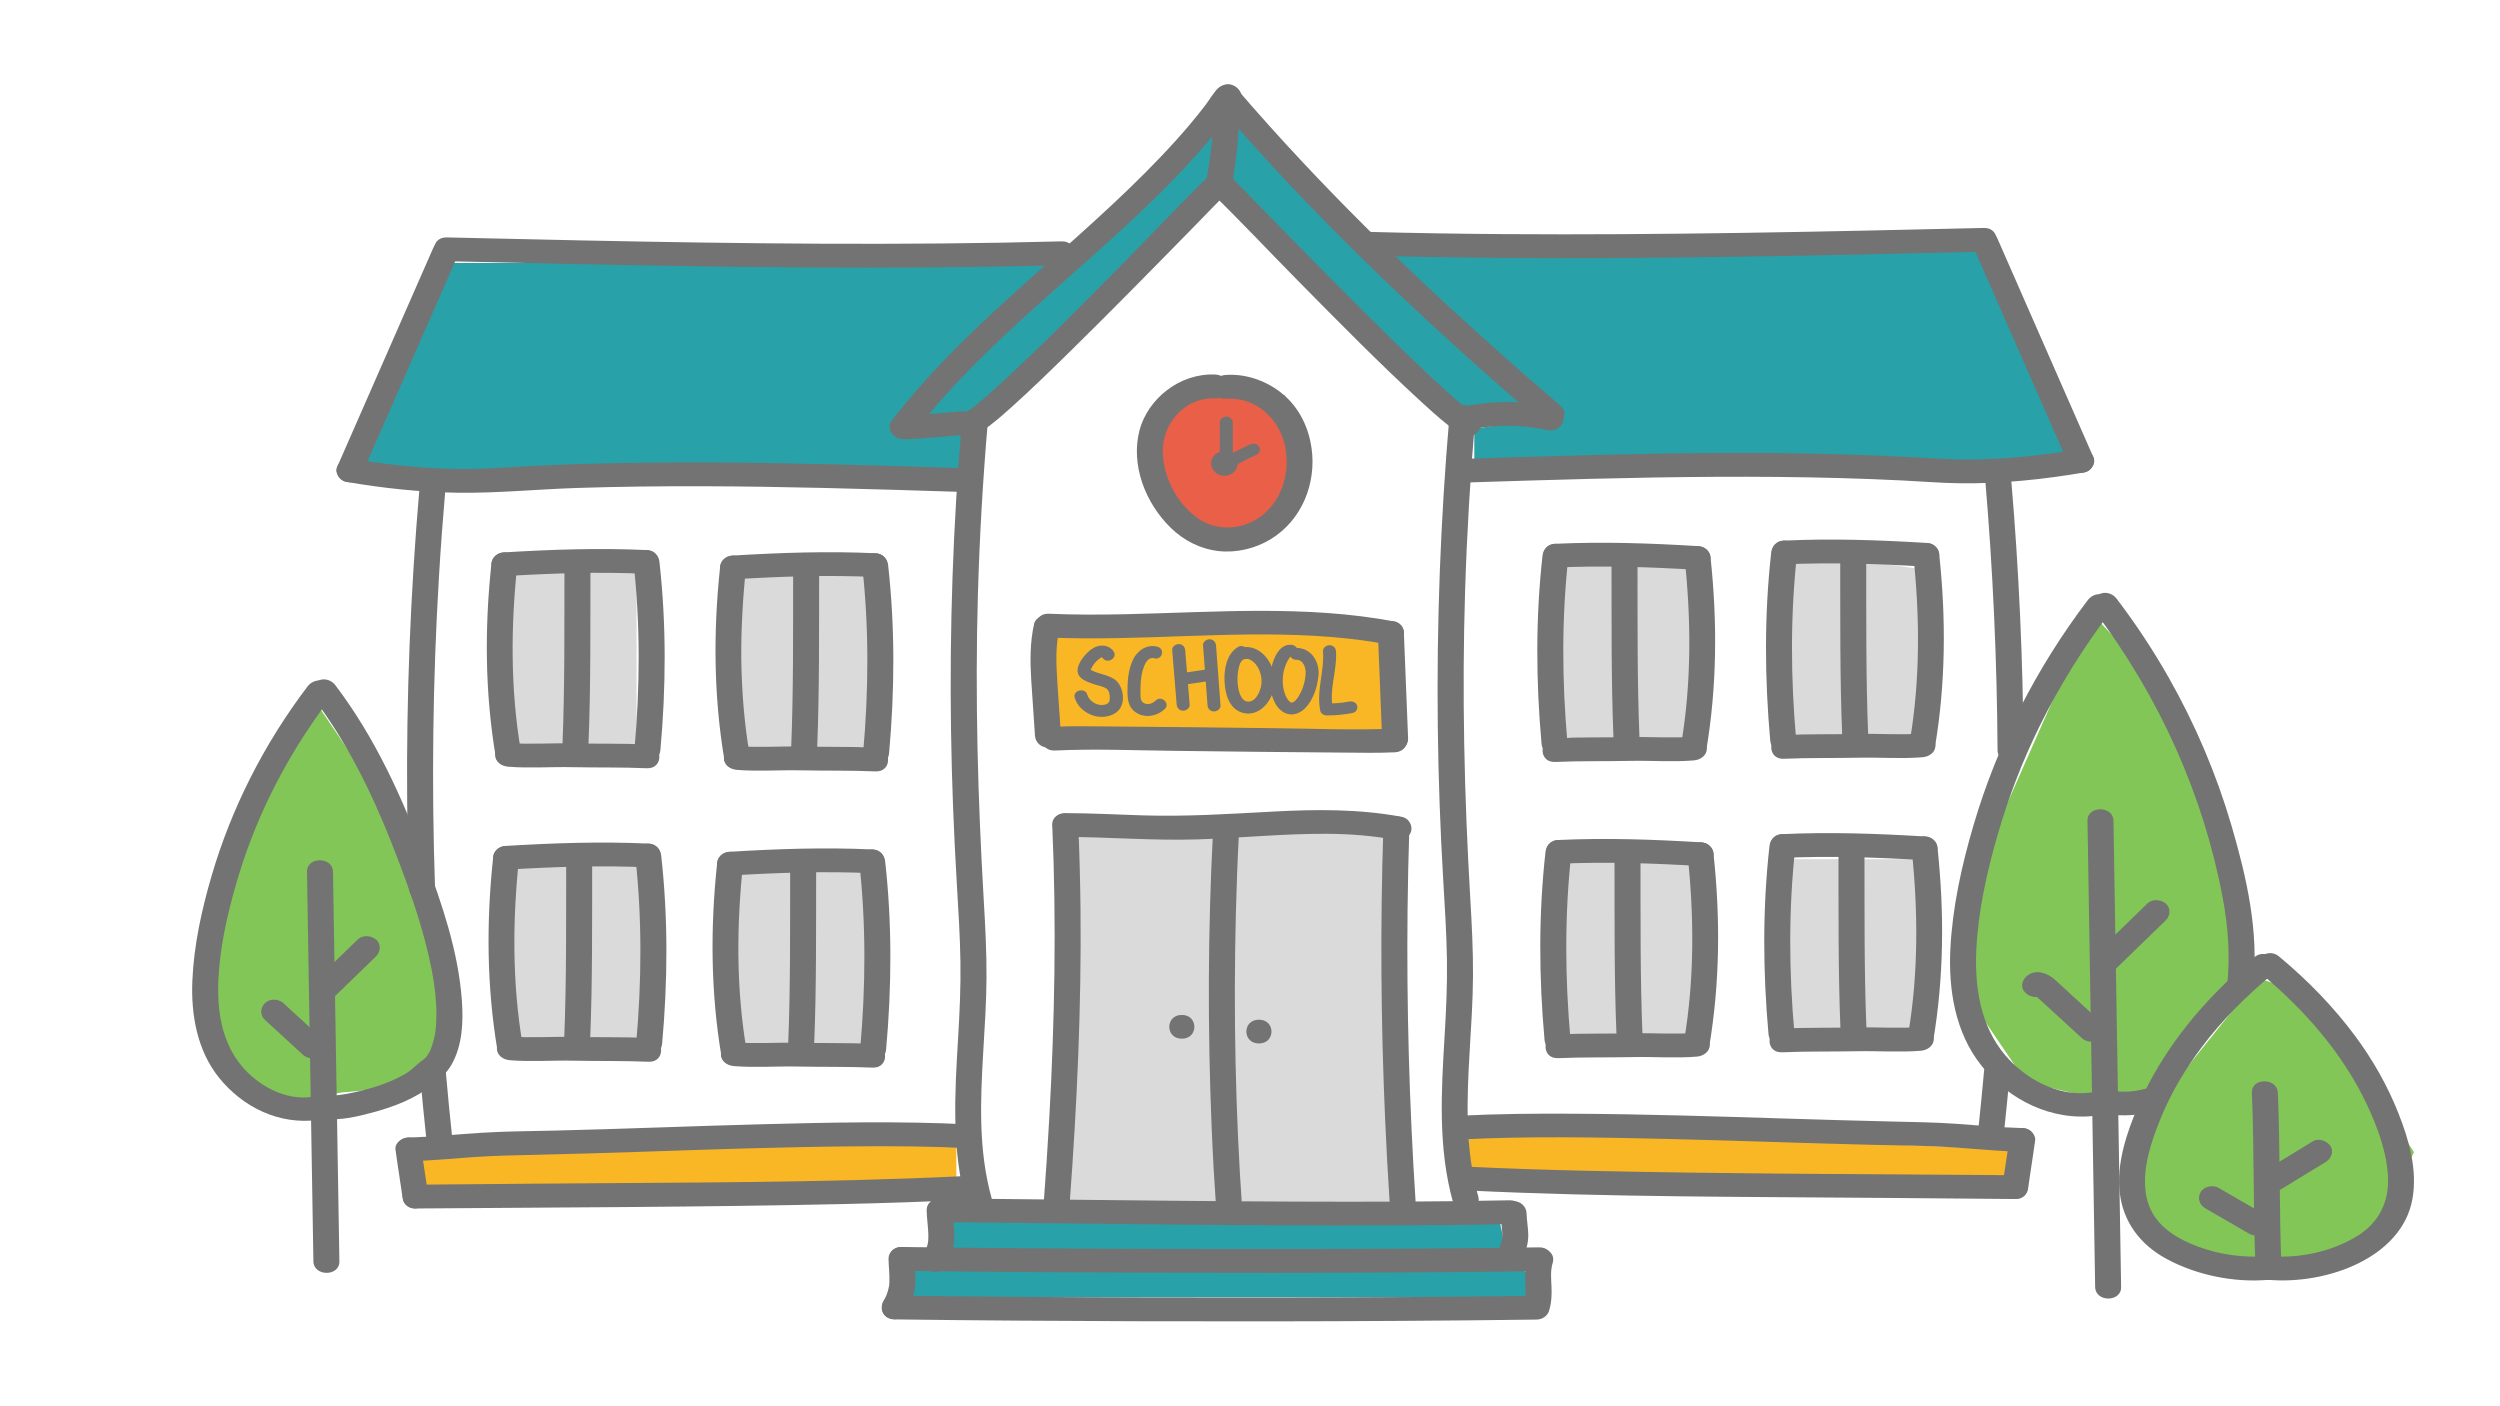 <?xml version="1.0" encoding="utf-8"?>
<!-- Generator: Adobe Illustrator 24.1.3, SVG Export Plug-In . SVG Version: 6.00 Build 0)  -->
<svg version="1.1" id="Laag_1" xmlns="http://www.w3.org/2000/svg" xmlns:xlink="http://www.w3.org/1999/xlink" x="0px" y="0px"
	 viewBox="0 0 1366 768" style="enable-background:new 0 0 1366 768;" xml:space="preserve">
<style type="text/css">
	.st0{fill:#DADADA;}
	.st1{fill:#E95F47;}
	.st2{fill:#FAB725;}
	.st3{fill:#28A1A8;}
	.st4{fill:#82C657;}
	.st5{clip-path:url(#SVGID_2_);}
	.st6{clip-path:url(#SVGID_4_);fill:#737373;}
</style>
<g>
	<polygon class="st0" points="581.32,451.06 581.32,604.02 572.04,662.09 768.46,664.82 762.26,451.06 	"/>
	<polygon class="st1" points="649.37,215.96 630.81,227.29 630.81,257.03 649.37,283.94 666.38,293.85 697.31,281.1 712.77,248.53 
		701.95,215.96 666.38,208.87 	"/>
	<path class="st2" d="M225.63,628.1"/>
	<polygon class="st0" points="405.02,310.85 405.02,408.57 480.8,408.57 480.8,310.85 414.3,310.85 	"/>
	<polygon class="st0" points="273.57,469.47 273.57,568.61 347.8,575.69 360.17,534.62 360.17,469.47 	"/>
	<polygon class="st0" points="405.02,469.47 395.74,534.62 400.38,575.69 469.97,575.69 480.8,534.62 480.8,469.47 	"/>
	<polygon class="st0" points="847.32,302.35 847.32,401.49 893.71,408.57 929.28,401.49 929.28,310.85 	"/>
	<polygon class="st0" points="980.32,302.35 971.04,368.92 975.68,401.49 1048.36,401.49 1048.36,310.85 991.14,302.35 	"/>
	<polygon class="st0" points="847.32,469.47 847.32,568.61 929.28,568.61 929.28,493.55 929.28,469.47 	"/>
	<polygon class="st0" points="971.04,469.47 978.77,568.61 1048.36,568.61 1057.64,493.55 1048.36,469.47 	"/>
	<polygon class="st0" points="273.57,310.85 281.3,408.57 347.8,408.57 347.8,310.85 	"/>
	<path class="st3" d="M514.82,662.89v23.56h-18.56v22.38h340.23v-10.6l-12.37-12.96l-3.09-9.42c0,0-1.55-17.67-9.28-12.96
		S514.82,662.89,514.82,662.89z"/>
	<polygon class="st2" points="225.63,653.59 522.55,645.09 522.55,615.35 225.63,628.1 225.63,640.84 	"/>
	<polygon class="st2" points="802.47,615.35 802.47,633.76 802.47,646.51 1097.85,653.59 1097.85,628.1 	"/>
	<polygon class="st3" points="666.38,57.33 666.38,105.48 788.55,227.29 847.32,227.29 	"/>
	<polygon class="st3" points="666.38,70.08 496.26,224.45 508.12,227.29 531.83,227.29 666.38,105.48 	"/>
	<polygon class="st3" points="762.26,135.23 1082.39,135.23 1133.42,238.62 1133.42,247.11 1110.22,257.03 816.39,257.03 
		805.56,257.03 805.56,234.37 847.32,227.29 788.55,164.97 748.34,135.23 	"/>
	<polygon class="st3" points="496.26,224.45 581.32,143.72 524.1,143.72 244.18,143.72 214.8,203.21 194.7,242.86 194.7,257.03 
		341.61,257.03 525.65,257.03 531.83,232.95 	"/>
	<polygon class="st2" points="572.04,342.01 572.04,401.49 633.9,408.57 743.7,408.57 762.26,401.49 762.26,342.01 	"/>
	<polygon class="st4" points="173.05,384.49 134.38,448.23 114.28,500.63 114.28,561.53 134.38,587.02 143.66,604.02 186.96,596.94 
		216.35,594.11 244.18,571.45 244.18,534.62 220.99,455.31 	"/>
	<polygon class="st4" points="1233.94,534.62 1178.27,604.02 1165.9,652.17 1192.19,687.58 1261.78,696.08 1297.35,674.83 
		1319,629.51 1261.78,543.12 	"/>
	<polygon class="st4" points="1142.7,334.92 1087.03,460.97 1071.56,538.87 1107.13,591.27 1161.26,604.02 1184.45,585.61 
		1226.21,526.12 1189.09,384.49 	"/>
	<g id="Education_1_">
		<g>
			<defs>
				<rect id="SVGID_1_" x="105" y="46" width="1214" height="676"/>
			</defs>
			<clipPath id="SVGID_2_">
				<use xlink:href="#SVGID_1_"  style="overflow:visible;"/>
			</clipPath>
			<g class="st5">
				<defs>
					<rect id="SVGID_3_" x="105" y="46" width="1214" height="676"/>
				</defs>
				<clipPath id="SVGID_4_">
					<use xlink:href="#SVGID_3_"  style="overflow:visible;"/>
				</clipPath>
				<path class="st6" d="M499.33,236.59c39.97-51.87,95.77-90.99,141.54-138.19c6.41-6.61,12.62-13.38,18.56-20.34
					c2.97-3.49,5.9-7.02,8.75-10.6c1.35-1.71,2.69-3.43,4.01-5.17c1.16-1.53,2.64-4.15,3.82-5.14c-2.3,0.56-4.61,1.12-6.91,1.67
					c0.09,0.03,0.17,0.05,0.26,0.08l-4.96-4.54c0.02,0.08,0.04,0.17,0.06,0.25c0.61-2.11,1.22-4.22,1.83-6.33
					c-0.07,0.06-0.14,0.11-0.2,0.17c2.3-0.56,4.6-1.12,6.91-1.67c-0.18-0.05-0.35-0.11-0.52-0.16c-3.63-1.14-7.76,1.31-8.73,4.54
					c-1.07,3.57,1.32,6.85,4.96,8c0.17,0.05,0.35,0.11,0.52,0.16c2.43,0.76,5.11-0.16,6.91-1.67c4.46-3.76,1.88-9.76-3.25-11.37
					c-2.43-0.76-5.11,0.16-6.91,1.67c-2.97,2.51-5.02,6.47-7.36,9.51c-2.66,3.45-5.4,6.86-8.2,10.21
					c-5.04,6-10.32,11.83-15.74,17.54c-11.48,12.1-23.63,23.65-36.02,34.97c-24.62,22.5-50.24,44.1-73.83,67.53
					c-13.49,13.4-26.26,27.42-37.74,42.32c-2.21,2.87-0.57,7.23,2.54,8.89C493.17,240.82,497.12,239.47,499.33,236.59"/>
				<path class="st6" d="M665.55,57.48c41.67,48.53,87.55,93.89,135.64,137.13c13.64,12.26,27.46,24.36,41.41,36.33
					c6.67,5.72,16.73-3.46,10.04-9.2c-49.19-42.19-96.74-86.06-140.66-132.91c-12.44-13.27-24.59-26.79-36.39-40.54
					c-2.37-2.76-7.56-2.27-10.04,0C662.58,51.01,663.18,54.71,665.55,57.48"/>
				<path class="st6" d="M494.23,239.98c12.85-0.18,25.56-2.29,38.42-2.47c3.71-0.05,7.27-2.95,7.1-6.5
					c-0.17-3.48-3.12-6.56-7.1-6.5c-12.85,0.19-25.56,2.29-38.42,2.47c-3.71,0.05-7.27,2.95-7.1,6.5
					C487.3,236.96,490.25,240.04,494.23,239.98"/>
				<path class="st6" d="M800.48,235.37c14.61-3.5,30.21-3.63,44.86-0.38c3.72,0.83,7.7-1.08,8.73-4.54c0.99-3.31-1.22-7.17-4.96-8
					c-17.15-3.81-35.32-3.71-52.41,0.38c-3.71,0.89-5.97,4.64-4.96,8C792.78,234.26,796.76,236.26,800.48,235.37"/>
				<path class="st6" d="M664.09,204.65c-19.75-0.91-37.13,13.58-41.51,30.67c-4.78,18.65,3.11,39.5,17.27,53.22
					c6.94,6.72,15.91,11.43,26,12.56c9.76,1.09,20.06-1.4,28.24-6.35c17.68-10.68,25.2-31.16,22.55-49.88
					c-1.53-10.83-6.36-21.49-15.16-29.07c-8.5-7.33-20.12-11.77-31.89-10.92c-3.82,0.27-7.1,2.79-7.1,6.5c0,3.31,3.26,6.78,7.1,6.5
					c16.02-1.15,28.2,9.99,31.98,23.53c3.73,13.35,0.47,29.3-10.59,39.09c-10.25,9.07-25.99,10.58-37.22,2.2
					c-11.86-8.86-19.08-24.28-18.36-38.2c0.71-13.94,12.49-27.59,28.68-26.85C673.22,218.07,673.2,205.06,664.09,204.65"/>
				<path class="st6" d="M670.97,246.68c-0.64-0.1-1.28-0.25-1.93-0.23h-0.01h0c-0.32,0.03-0.63,0.07-0.95,0.12
					c-0.31,0.04-0.63,0.08-0.94,0.12c0,0-0.01,0-0.01,0c0,0-0.01,0-0.01,0c-0.01,0-0.01,0-0.02,0.01c-0.02,0.01-1.69,0.65-1.7,0.66
					l-0.01,0c-0.55,0.26-1,0.67-1.47,1.04c-0.01,0.01-0.02,0.02-0.03,0.03c-0.37,0.44-0.74,0.88-1.11,1.31c0,0,0,0.01-0.01,0.01
					c0,0,0,0-0.01,0.01c0,0.01-0.01,0.01-0.01,0.02c-0.29,0.5-0.51,1.05-0.73,1.58c0,0.01-0.01,0.02-0.01,0.04
					c-0.34,1.43-0.35,2.18,0,3.61c0,0.01,0.01,0.03,0.01,0.04c0.21,0.54,0.45,1.08,0.73,1.59c0.01,0.01,0.01,0.02,0.02,0.03
					c0.02,0.02,1.09,1.3,1.12,1.32c0,0,0,0.01,0.01,0.01c0.01,0,0.01,0.01,0.01,0.01c0.96,0.83,1.91,1.38,3.2,1.71
					c1.33,0.34,2.53,0.29,3.87,0c0.92-0.2,1.73-0.59,2.41-1.17c0.78-0.46,1.39-1.06,1.83-1.82c0.52-0.75,0.8-1.55,0.84-2.42
					c0.21-0.86,0.17-1.73-0.12-2.59c-0.24-0.52-0.48-1.04-0.72-1.55c-0.63-0.98-1.48-1.76-2.55-2.33c-0.57-0.22-1.13-0.44-1.7-0.66
					c-1.26-0.31-2.52-0.31-3.77,0l-0.03,0l1.89-0.23c-0.02,0-0.03,0-0.05,0c0.63,0.08,1.26,0.15,1.89,0.23
					c-0.01,0-0.02-0.01-0.04-0.01c0.57,0.22,1.13,0.44,1.7,0.66c-0.01-0.01-0.02-0.01-0.03-0.02c0.48,0.34,0.96,0.68,1.44,1.01
					c-0.01-0.01-0.03-0.02-0.04-0.03c0.37,0.44,0.74,0.88,1.11,1.32c-0.01-0.02-0.02-0.04-0.03-0.05c0.24,0.52,0.48,1.04,0.72,1.55
					c-0.01-0.03-0.02-0.05-0.02-0.08c0.08,0.57,0.17,1.15,0.25,1.73c0-0.03,0-0.07,0-0.1c-0.09,0.58-0.17,1.15-0.25,1.73
					c0-0.03,0.01-0.05,0.02-0.08c-0.24,0.52-0.48,1.04-0.72,1.55c0.01-0.02,0.02-0.03,0.03-0.05c-0.37,0.44-0.74,0.88-1.11,1.32
					c0.01-0.01,0.02-0.02,0.03-0.03c-0.48,0.34-0.96,0.68-1.44,1.02c0.01-0.01,0.02-0.01,0.03-0.02c-0.57,0.22-1.13,0.44-1.69,0.66
					c0.01-0.01,0.03-0.01,0.04-0.01l-1.89,0.23c0.02,0,0.03,0,0.05,0l-1.89-0.23c0.01,0,0.01,0,0.01,0
					c0.94,0.27,1.89,0.31,2.83,0.12c0.94-0.04,1.83-0.3,2.64-0.77c0.83-0.41,1.49-0.96,1.99-1.67c0.63-0.63,1.05-1.36,1.27-2.21
					c0.09-0.57,0.17-1.15,0.25-1.73c0-1.18-0.32-2.27-0.97-3.28c-0.37-0.44-0.74-0.88-1.11-1.32
					C673.22,247.55,672.18,246.99,670.97,246.68"/>
				<path class="st6" d="M565.05,340.82c-2.29,10.15-2.23,20.4-1.59,30.69c0.63,10.16,1.36,20.32,2.05,30.47
					c0.24,3.51,3.09,6.5,7.1,6.5c3.66,0,7.34-2.98,7.1-6.5c-0.66-9.78-1.35-19.55-1.98-29.33c-0.61-9.45-1.09-19.05,1.01-28.38
					c0.78-3.44-1.09-7.03-4.96-8C570.27,335.4,565.83,337.37,565.05,340.82"/>
				<path class="st6" d="M576.34,410.09c21.91-1.05,44.09-0.05,66.02,0.18c30.45,0.33,60.9,0.78,91.36,0.95
					c9.47,0.05,19.01,0.3,28.48-0.16c9.09-0.44,9.15-13.44,0-13c-21.91,1.05-44.09,0.05-66.02-0.18
					c-30.45-0.33-60.9-0.77-91.36-0.95c-9.47-0.05-19.01-0.3-28.48,0.16C567.25,397.52,567.19,410.53,576.34,410.09"/>
				<path class="st6" d="M769.38,403.4c-0.77-19.27-1.53-38.54-2.3-57.8c-0.33-8.34-14.53-8.39-14.2,0
					c0.77,19.27,1.53,38.54,2.3,57.8C755.52,411.75,769.72,411.79,769.38,403.4"/>
				<path class="st6" d="M573.04,348.35c48.4,2.06,96.8-3.66,145.18-0.94c13.43,0.75,26.76,2.22,39.95,4.7
					c3.75,0.71,7.67-1,8.74-4.54c0.96-3.22-1.19-7.29-4.96-8c-48.54-9.13-98.01-5.03-147.11-3.96c-13.93,0.3-27.87,0.33-41.8-0.27
					C563.91,334.96,563.93,347.97,573.04,348.35"/>
				<path class="st6" d="M1143.94,250.09c-17.5-39.89-35.01-79.79-52.51-119.68c-1.43-3.26-4.74-5.55-8.73-4.54
					c-3.38,0.85-6.4,4.72-4.96,8c17.5,39.89,35.01,79.79,52.51,119.68c1.43,3.26,4.74,5.55,8.74,4.54
					C1142.36,257.24,1145.38,253.37,1143.94,250.09"/>
				<path class="st6" d="M747.99,139.71c87.49,2.33,175.04,1.27,262.53-0.52c24.51-0.5,49.01-1.06,73.52-1.64
					c9.12-0.21,9.16-13.22,0-13c-87.49,2.04-175.01,3.99-262.53,3.37c-24.51-0.17-49.01-0.56-73.51-1.21
					C738.85,126.46,738.86,139.47,747.99,139.71"/>
				<path class="st6" d="M791.95,227.63c-4.87,56.49-7.01,113.17-6.34,169.84c0.33,28.21,1.37,56.41,3.04,84.58
					c0.84,14.1,1.74,28.21,1.96,42.34c0.22,13.79-0.44,27.57-1.26,41.34c-1.82,30.55-3.76,61.53,4.67,91.48
					c2.28,8.1,15.98,4.67,13.69-3.46c-7.36-26.12-6.22-53.24-4.65-79.94c0.79-13.47,1.71-26.95,1.79-40.44
					c0.09-14.13-0.65-28.25-1.48-42.35c-3.3-56.15-4.61-112.3-2.83-168.52c1-31.66,2.88-63.29,5.6-94.87c0.3-3.51-3.48-6.5-7.1-6.5
					C794.96,221.13,792.25,224.11,791.95,227.63"/>
				<path class="st6" d="M801,263.65c45.64-1.45,91.29-2.89,136.97-3.12c22.59-0.11,45.17,0.07,67.75,0.7
					c11.29,0.31,22.57,0.74,33.84,1.3c10.56,0.52,21.11,1.42,31.68,1.54c22.69,0.24,45.48-2.12,67.75-5.96
					c3.77-0.65,5.91-4.81,4.96-8c-1.09-3.62-4.95-5.19-8.74-4.54c-19.45,3.36-39.24,5.36-59.03,5.51
					c-10.36,0.08-20.65-0.71-30.98-1.26c-11.27-0.6-22.55-1.07-33.84-1.42c-44.69-1.4-89.42-1-134.12,0.05
					c-25.42,0.6-50.83,1.4-76.24,2.21C791.88,250.93,791.84,263.94,801,263.65"/>
				<path class="st6" d="M1084.15,584.52c-0.97,10.78-2.02,21.54-3.17,32.3c-0.36,3.4,3.52,6.65,7.1,6.5
					c4.15-0.17,6.71-2.87,7.1-6.5c1.15-10.76,2.2-21.52,3.17-32.3c0.3-3.4-3.48-6.65-7.1-6.5
					C1087.15,578.18,1084.48,580.88,1084.15,584.52"/>
				<path class="st6" d="M1084.75,262.37c4.18,49.1,6.42,98.33,6.71,147.57c0.05,8.36,14.25,8.38,14.2,0
					c-0.29-49.25-2.52-98.47-6.71-147.57c-0.3-3.5-3.05-6.5-7.1-6.5C1088.24,255.86,1084.45,258.84,1084.75,262.37"/>
				<path class="st6" d="M798.16,622.6c37.64-1.91,75.45-1.16,113.12-0.27c37.58,0.88,75.14,2.34,112.72,3.23
					c13.47,0.32,26.98,0.36,40.43,1.19c13.5,0.82,26.95,2.26,40.49,2.62c9.14,0.24,9.13-12.76,0-13
					c-11.98-0.32-23.9-1.48-35.83-2.31c-11.83-0.83-23.69-0.99-35.55-1.27c-18.41-0.43-36.81-0.96-55.22-1.53
					c-39.84-1.24-79.69-2.54-119.55-2.73c-20.2-0.1-40.43,0.05-60.61,1.08C789.08,610.05,789.02,623.06,798.16,622.6"/>
				<path class="st6" d="M1097.81,622.86c-0.25,1.89-0.52,3.77-0.79,5.65c0.33-2.29,0.04-0.28-0.05,0.3
					c-0.09,0.59-0.17,1.18-0.26,1.77c-0.19,1.27-0.38,2.54-0.57,3.81c-0.71,4.75-1.45,9.5-2.07,14.26c-0.2,1.54,0.94,3.55,2.08,4.6
					c1.23,1.13,3.25,1.97,5.02,1.9c1.83-0.08,3.74-0.63,5.02-1.9c1.36-1.36,1.84-2.79,2.08-4.6c0.25-1.89,0.52-3.77,0.8-5.65
					c-0.33,2.29-0.04,0.28,0.05-0.3c0.09-0.59,0.17-1.18,0.26-1.77c0.19-1.27,0.38-2.54,0.57-3.81c0.71-4.75,1.45-9.5,2.07-14.26
					c0.2-1.54-0.94-3.55-2.08-4.6c-1.23-1.13-3.25-1.97-5.02-1.9c-1.83,0.08-3.74,0.63-5.02,1.9
					C1098.54,619.62,1098.05,621.05,1097.81,622.86"/>
				<path class="st6" d="M800.83,650.43c78.28,3.82,156.77,3.45,235.13,4.16c21.73,0.2,43.47,0.39,65.2,0.56
					c9.14,0.08,9.15-12.93,0-13c-77.86-0.63-155.77-0.69-233.61-2.42c-22.25-0.5-44.5-1.22-66.73-2.3
					C791.7,636.98,791.73,649.98,800.83,650.43"/>
				<path class="st6" d="M844.46,465.47c-3.83,34.19-3.6,68.65-0.51,102.89c0.32,3.5,3.04,6.5,7.1,6.5c3.6,0,7.42-2.99,7.1-6.5
					c-3.09-34.23-3.32-68.7,0.51-102.89c0.39-3.5-3.54-6.5-7.1-6.5C847.39,458.96,844.85,461.96,844.46,465.47"/>
				<path class="st6" d="M851.33,578.18c13.69-0.6,27.38-0.3,41.07-0.59c11.53-0.24,23.21,0.69,34.71-0.25
					c3.82-0.31,7.1-2.77,7.1-6.5c0-3.28-3.26-6.81-7.1-6.5c-11.5,0.93-23.18,0.01-34.71,0.25c-13.69,0.29-27.39-0.01-41.07,0.59
					C842.23,565.57,842.18,578.58,851.33,578.18"/>
				<path class="st6" d="M933.92,571.9c5.87-34.89,6.11-70.07,2.37-105.17c-0.37-3.49-3-6.5-7.1-6.5c-3.55,0-7.48,2.99-7.1,6.5
					c3.6,33.84,3.81,68.05-1.86,101.71c-0.58,3.47,0.96,6.99,4.96,8C928.55,577.29,933.33,575.39,933.92,571.9"/>
				<path class="st6" d="M851.56,471.97c25.74-1.21,51.93-0.3,77.64,1.26c3.83,0.23,7.1-3.15,7.1-6.5c0-3.71-3.26-6.27-7.1-6.5
					c-25.7-1.56-51.9-2.48-77.64-1.26C842.47,459.39,842.41,472.4,851.56,471.97"/>
				<path class="st6" d="M882.17,469.58c0.07,32-0.22,64.02,1.08,96.01c0.34,8.34,14.54,8.39,14.2,0
					c-1.29-31.99-1.01-64.01-1.08-96.01C896.34,461.22,882.15,461.2,882.17,469.58"/>
				<path class="st6" d="M584.48,657.43c3.98-53.49,6.46-107.11,5.91-160.73c-0.16-15.31-0.57-30.61-1.24-45.9
					c-0.37-8.34-14.57-8.38-14.2,0c2.36,53.58,1.34,107.24-1.66,160.78c-0.86,15.29-1.88,30.58-3.01,45.86
					c-0.26,3.51,3.45,6.5,7.1,6.5C581.44,663.94,584.22,660.95,584.48,657.43"/>
				<path class="st6" d="M582.05,457.3c24.14,0.05,48.22,2.11,72.37,1.34c23.57-0.75,47.07-3.2,70.67-3.05
					c12.52,0.08,24.9,1,37.18,3.29c3.75,0.7,7.67-0.99,8.73-4.54c0.97-3.23-1.19-7.28-4.96-8c-0.39-0.08-0.79-0.15-1.18-0.22
					c-3.75-0.71-7.67,1-8.74,4.54c-0.96,3.22,1.18,7.29,4.96,8c0.39,0.08,0.79,0.15,1.18,0.22c1.26-4.18,2.52-8.36,3.77-12.54
					c-23.23-4.35-46.76-4.17-70.32-2.9c-23.93,1.28-47.68,2.85-71.67,2.07c-14-0.46-27.98-1.19-42-1.22
					C572.91,444.28,572.9,457.28,582.05,457.3"/>
				<path class="st6" d="M755.87,452.39c-1.74,53.04-1.37,106.13,0.96,159.15c0.65,14.93,1.47,29.85,2.43,44.76
					c0.54,8.32,14.74,8.37,14.2,0c-3.42-52.97-4.93-106.04-4.37-159.11c0.16-14.94,0.49-29.87,0.98-44.8
					C770.34,444.02,756.14,444.02,755.87,452.39"/>
				<path class="st6" d="M662.79,454.41c-2.81,53.92-2.98,107.99-0.73,161.93c0.63,15.14,1.48,30.27,2.54,45.4
					c0.25,3.5,3.09,6.5,7.1,6.5c3.65,0,7.35-2.98,7.1-6.5c-3.79-53.87-4.86-107.93-3.54-161.9c0.37-15.15,0.94-30.29,1.73-45.43
					C677.43,446.04,663.23,446.06,662.79,454.41"/>
				<path class="st6" d="M525.54,230.77c-4.82,55.99-6.73,112.16-5.9,168.31c0.41,28.06,1.52,56.09,3.18,84.11
					c0.83,14.11,1.74,28.21,1.96,42.34c0.22,13.8-0.44,27.57-1.26,41.34c-1.82,30.56-3.76,61.54,4.67,91.48
					c2.28,8.1,15.98,4.67,13.69-3.46c-7.35-26.12-6.21-53.24-4.65-79.94c0.79-13.47,1.71-26.94,1.79-40.44
					c0.09-14.13-0.65-28.24-1.48-42.35c-3.27-55.7-4.81-111.41-3.22-167.18c0.9-31.44,2.71-62.86,5.41-94.22
					c0.3-3.51-3.48-6.5-7.1-6.5C528.55,224.27,525.84,227.25,525.54,230.77"/>
				<path class="st6" d="M506.32,661.28c0.08,4.44,0.8,8.84,0.93,13.28c0.03,0.98,0.02,1.95-0.05,2.92c-0.03,0.5-0.1,1-0.14,1.5
					c-0.08,0.83,0.27-1.43,0.09-0.59c-0.06,0.26-0.1,0.52-0.15,0.78c-0.23,1.11-0.53,2.2-0.9,3.27c-0.2,0.59-0.42,1.18-0.66,1.76
					c-0.13,0.31-0.26,0.61-0.39,0.91c-0.37,0.89,0.7-1.45-0.07,0.11c-0.8,1.65-1.26,3.2-0.72,5.01c0.45,1.51,1.73,3.14,3.26,3.89
					c3.1,1.5,8.09,0.98,9.72-2.33c2.59-5.28,4.28-10.65,4.23-16.49c-0.04-4.68-0.86-9.32-0.95-14.01c-0.07-3.4-3.22-6.66-7.1-6.5
					C509.63,654.94,506.25,657.64,506.32,661.28"/>
				<path class="st6" d="M513.42,667.78c40.8,0.36,81.59,0.88,122.39,1.27c41.53,0.4,83.07,0.69,124.6,0.53
					c21.49-0.08,42.98-0.29,64.47-0.74c9.12-0.19,9.16-13.19,0-13c-39.26,0.82-78.53,0.88-117.8,0.72
					c-41.96-0.17-83.91-0.62-125.87-1.08c-22.6-0.25-45.2-0.5-67.79-0.7C504.28,654.7,504.27,667.7,513.42,667.78"/>
				<path class="st6" d="M841,681.55c-44.75,0.69-89.51,0.86-134.27,0.92c-49,0.07-97.99-0.06-146.99-0.42
					c-22.38-0.16-44.77-0.37-67.15-0.71c-9.14-0.14-9.14,12.87,0,13c43.21,0.65,86.42,0.89,129.64,1.04
					c49.43,0.17,98.86,0.16,148.29-0.13c23.49-0.14,46.99-0.34,70.48-0.7C850.12,694.41,850.15,681.41,841,681.55"/>
				<path class="st6" d="M485.49,687.84c0.09,4.33,0.66,8.66,0.46,12.99c-0.02,0.45-0.05,0.89-0.09,1.34
					c-0.02,0.22-0.05,0.45-0.07,0.67c-0.08,0.9,0.07-0.56,0.11-0.71c-0.28,0.98-0.39,2-0.68,2.99c-0.32,1.1-0.72,2.18-1.16,3.24
					c-0.11,0.27-0.27,0.54-0.36,0.81c0.22-0.73,0.41-0.88,0.01-0.07c-0.34,0.68-0.71,1.36-1.08,2.03c-1.68,3.03-0.98,7.19,2.55,8.9
					c3.23,1.56,7.92,0.91,9.72-2.34c2.85-5.16,4.83-10.4,5.22-16.2c0.31-4.54-0.34-9.12-0.43-13.66c-0.07-3.4-3.22-6.66-7.1-6.5
					C488.8,681.5,485.42,684.2,485.49,687.84"/>
				<path class="st6" d="M834.71,686.53c-1.38,4.49-1.54,9.08-1.31,13.71c0.22,4.24,0.6,8.41-0.67,12.55
					c2.28-1.59,4.56-3.18,6.85-4.77c-45.66,0.62-91.33,0.87-137,0.95c-47.71,0.09-95.42-0.02-143.13-0.36
					c-23.56-0.16-47.13-0.38-70.69-0.69c-9.14-0.12-9.14,12.88,0,13c43.93,0.58,87.86,0.86,131.79,1
					c48.19,0.15,96.39,0.11,144.58-0.19c24.81-0.15,49.63-0.37,74.44-0.71c3.14-0.04,5.99-1.99,6.84-4.78
					c1.38-4.49,1.54-9.08,1.31-13.71c-0.22-4.24-0.59-8.41,0.68-12.54C850.88,681.91,837.19,678.47,834.71,686.53"/>
				<path class="st6" d="M819.9,662.84c0.11,5.04,1.45,10.13,0.74,15.16c0.09-0.58,0.17-1.15,0.26-1.73c-0.2,1.23-0.5,2.43-0.92,3.6
					c-0.11,0.29-0.22,0.59-0.34,0.88c-0.38,0.94-0.12,0.18,0.16-0.28c-0.45,0.75-0.8,1.57-1.24,2.33c-1.73,3.01-0.95,7.2,2.55,8.9
					c3.27,1.58,7.87,0.88,9.71-2.34c2.62-4.56,4.28-9.38,4.23-14.57c-0.04-3.99-0.86-7.95-0.95-11.95c-0.07-3.4-3.21-6.66-7.1-6.5
					C823.22,656.49,819.82,659.2,819.9,662.84"/>
				<path class="st6" d="M966.84,462.26c-3.83,34.19-3.6,68.66-0.52,102.89c0.32,3.5,3.04,6.5,7.1,6.5c3.6,0,7.42-2.98,7.1-6.5
					c-3.09-34.23-3.32-68.7,0.52-102.89c0.39-3.5-3.54-6.5-7.1-6.5C969.77,455.76,967.23,458.76,966.84,462.26"/>
				<path class="st6" d="M973.71,574.98c13.69-0.6,27.38-0.3,41.07-0.59c11.53-0.24,23.21,0.69,34.71-0.25
					c3.82-0.31,7.1-2.77,7.1-6.5c0-3.28-3.26-6.81-7.1-6.5c-11.5,0.93-23.18,0.01-34.71,0.25c-13.69,0.29-27.39-0.01-41.07,0.59
					C964.62,562.37,964.56,575.38,973.71,574.98"/>
				<path class="st6" d="M1056.31,568.7c5.87-34.89,6.11-70.07,2.37-105.17c-0.37-3.49-3-6.5-7.1-6.5c-3.55,0-7.47,2.99-7.1,6.5
					c3.61,33.84,3.81,68.05-1.86,101.72c-0.59,3.46,0.96,6.99,4.96,8C1050.94,574.09,1055.72,572.19,1056.31,568.7"/>
				<path class="st6" d="M973.94,468.77c25.74-1.21,51.93-0.3,77.63,1.26c3.83,0.23,7.1-3.15,7.1-6.5c0-3.71-3.26-6.27-7.1-6.5
					c-25.7-1.56-51.9-2.48-77.63-1.26C964.85,456.19,964.79,469.2,973.94,468.77"/>
				<path class="st6" d="M1004.55,466.38c0.07,32-0.21,64.03,1.08,96.01c0.34,8.34,14.54,8.39,14.2,0
					c-1.29-31.98-1.01-64.01-1.08-96.01C1018.73,458.01,1004.53,458,1004.55,466.38"/>
				<path class="st6" d="M842.83,303.62c-3.83,34.19-3.6,68.65-0.52,102.88c0.32,3.5,3.04,6.5,7.1,6.5c3.6,0,7.42-2.98,7.1-6.5
					c-3.08-34.23-3.31-68.7,0.52-102.88c0.39-3.5-3.54-6.5-7.1-6.5C845.76,297.11,843.23,300.11,842.83,303.62"/>
				<path class="st6" d="M849.71,416.33c13.69-0.6,27.38-0.3,41.07-0.59c11.53-0.24,23.21,0.69,34.71-0.25
					c3.82-0.31,7.1-2.77,7.1-6.5c0-3.28-3.26-6.81-7.1-6.5c-11.5,0.93-23.18,0.01-34.71,0.25c-13.69,0.29-27.39-0.01-41.07,0.59
					C840.61,403.72,840.55,416.73,849.71,416.33"/>
				<path class="st6" d="M932.3,410.05c5.87-34.89,6.11-70.08,2.37-105.17c-0.37-3.5-3-6.5-7.1-6.5c-3.55,0-7.47,2.99-7.1,6.5
					c3.61,33.84,3.81,68.05-1.86,101.71c-0.58,3.46,0.96,6.99,4.96,8C926.93,415.44,931.71,413.54,932.3,410.05"/>
				<path class="st6" d="M849.93,310.12c25.74-1.21,51.93-0.3,77.63,1.26c3.83,0.23,7.1-3.15,7.1-6.5c0-3.71-3.26-6.27-7.1-6.5
					c-25.7-1.56-51.9-2.48-77.63-1.26C840.84,297.54,840.78,310.55,849.93,310.12"/>
				<path class="st6" d="M880.54,307.73c0.07,32-0.22,64.02,1.08,96.01c0.34,8.34,14.54,8.38,14.2,0
					c-1.29-31.99-1.01-64.01-1.08-96.01C894.72,299.37,880.52,299.35,880.54,307.73"/>
				<path class="st6" d="M967.79,301.88c-3.83,34.19-3.6,68.65-0.52,102.89c0.32,3.5,3.04,6.5,7.1,6.5c3.6,0,7.42-2.99,7.1-6.5
					c-3.08-34.23-3.31-68.7,0.52-102.89c0.39-3.5-3.54-6.5-7.1-6.5C970.72,295.38,968.18,298.37,967.79,301.88"/>
				<path class="st6" d="M974.66,414.6c13.69-0.6,27.38-0.3,41.07-0.59c11.53-0.24,23.21,0.69,34.71-0.25
					c3.82-0.31,7.1-2.77,7.1-6.5c0-3.28-3.26-6.81-7.1-6.5c-11.5,0.93-23.18,0.01-34.71,0.25c-13.69,0.29-27.39-0.01-41.07,0.59
					C965.56,401.99,965.51,414.99,974.66,414.6"/>
				<path class="st6" d="M1057.25,408.31c5.87-34.89,6.11-70.07,2.37-105.17c-0.37-3.49-3-6.5-7.1-6.5c-3.55,0-7.47,2.99-7.1,6.5
					c3.61,33.84,3.81,68.05-1.86,101.71c-0.58,3.47,0.96,6.99,4.96,8C1051.88,413.7,1056.67,411.81,1057.25,408.31"/>
				<path class="st6" d="M974.89,308.38c25.74-1.21,51.93-0.3,77.63,1.26c3.83,0.23,7.1-3.15,7.1-6.5c0-3.71-3.26-6.27-7.1-6.5
					c-25.7-1.56-51.9-2.48-77.63-1.26C965.8,295.81,965.74,308.82,974.89,308.38"/>
				<path class="st6" d="M1005.5,306c0.07,32-0.22,64.03,1.08,96.01c0.34,8.34,14.54,8.38,14.2,0c-1.29-31.99-1.01-64.01-1.08-96.01
					C1019.68,297.63,1005.48,297.62,1005.5,306"/>
				<path class="st6" d="M197.86,258.73c17.5-39.89,35.01-79.79,52.51-119.68c1.43-3.26-1.56-7.14-4.96-8
					c-4.05-1.02-7.3,1.27-8.74,4.54c-17.5,39.89-35.01,79.79-52.5,119.68c-1.43,3.26,1.56,7.14,4.96,8
					C193.17,264.29,196.42,262,197.86,258.73"/>
				<path class="st6" d="M580.11,131.88c-87.49,2.33-175.04,1.27-262.53-0.52c-24.51-0.5-49.01-1.06-73.52-1.64
					c-9.14-0.21-9.14,12.79,0,13c87.49,2.04,175.01,3.99,262.54,3.37c24.51-0.17,49.01-0.56,73.51-1.21
					C589.23,144.64,589.27,131.64,580.11,131.88"/>
				<path class="st6" d="M527.11,255.82c-45.17-1.43-90.35-2.86-135.55-3.12c-22.12-0.12-44.23,0.03-66.34,0.62
					c-11.29,0.29-22.57,0.7-33.84,1.24c-10.68,0.5-21.37,1.41-32.06,1.64c-22.23,0.45-44.58-1.69-66.41-5.46
					c-3.76-0.65-7.66,0.96-8.73,4.54c-0.95,3.17,1.17,7.34,4.96,8c20.06,3.46,40.51,5.67,60.94,5.95
					c21.74,0.3,43.56-1.91,65.28-2.61c45.16-1.45,90.36-1.05,135.52,0.01c25.42,0.6,50.83,1.4,76.24,2.21
					C536.25,269.11,536.23,256.11,527.11,255.82"/>
				<path class="st6" d="M229.43,586.1c1.05,11.97,2.21,23.94,3.49,35.89c0.36,3.38,3.01,6.67,7.1,6.5c3.54-0.15,7.49-2.88,7.1-6.5
					c-1.28-11.95-2.44-23.92-3.49-35.89c-0.3-3.38-3.05-6.67-7.1-6.5C232.94,579.75,229.12,582.47,229.43,586.1"/>
				<path class="st6" d="M237.72,485.61c-1.97-56.82-1.28-113.71,2.13-170.47c0.95-15.91,2.13-31.81,3.5-47.7
					c0.3-3.5-3.48-6.5-7.1-6.5c-4.1,0-6.8,2.99-7.1,6.5c-4.9,56.67-7.15,113.53-6.67,170.38c0.13,15.93,0.49,31.86,1.04,47.79
					C223.81,493.96,238.01,494,237.72,485.61"/>
				<path class="st6" d="M528.84,614.36c-37.46-1.9-75.1-1.05-112.58-0.07c-37.85,0.99-75.68,2.57-113.53,3.47
					c-13.23,0.31-26.51,0.37-39.72,1.19c-13.28,0.83-26.51,2.23-39.82,2.58c-9.12,0.24-9.16,13.25,0,13
					c11.75-0.31,23.45-1.43,35.17-2.27c11.83-0.84,23.68-1.02,35.53-1.3c18.29-0.43,36.57-0.96,54.86-1.57
					c39.94-1.32,79.9-2.76,119.87-3.04c20.08-0.14,40.18-0.01,60.23,1C537.97,627.83,537.95,614.82,528.84,614.36"/>
				<path class="st6" d="M216.09,628.04c0.62,4.76,1.36,9.51,2.07,14.26c0.18,1.21,0.36,2.42,0.54,3.64
					c0.09,0.59,0.18,1.18,0.27,1.77c0.04,0.29,0.08,0.57,0.13,0.86c0.04,0.27,0.2,1.35,0.02,0.14c-0.18-1.23-0.01-0.09,0.02,0.12
					c0.04,0.27,0.08,0.53,0.12,0.79c0.07,0.5,0.14,1,0.21,1.5c0.13,0.9,0.25,1.8,0.37,2.7c0.23,1.79,0.64,3.28,2.08,4.6
					c1.23,1.13,3.25,1.98,5.02,1.9c3.47-0.14,7.57-2.88,7.1-6.5c-0.62-4.76-1.36-9.51-2.07-14.26c-0.18-1.21-0.36-2.42-0.55-3.64
					c-0.09-0.59-0.18-1.18-0.26-1.77c-0.04-0.29-0.09-0.57-0.13-0.86c-0.04-0.27-0.2-1.35-0.02-0.14c0.18,1.23,0.01,0.09-0.01-0.12
					c-0.04-0.26-0.08-0.53-0.12-0.79c-0.07-0.5-0.14-1-0.22-1.5c-0.13-0.9-0.25-1.8-0.37-2.7c-0.24-1.79-0.64-3.28-2.08-4.6
					c-1.23-1.13-3.25-1.97-5.02-1.9C219.72,621.68,215.62,624.42,216.09,628.04"/>
				<path class="st6" d="M527.27,642.6c-78.28,3.82-156.77,3.45-235.13,4.16c-21.73,0.2-43.47,0.39-65.2,0.56
					c-9.13,0.08-9.16,13.08,0,13c77.86-0.63,155.77-0.69,233.61-2.42c22.25-0.5,44.5-1.22,66.73-2.3
					C536.36,655.16,536.42,642.15,527.27,642.6"/>
				<path class="st6" d="M469.45,470.64c3.83,34.19,3.6,68.65,0.51,102.88c-0.32,3.5,3.49,6.5,7.1,6.5c4.1,0,6.78-2.99,7.1-6.5
					c3.09-34.23,3.32-68.7-0.51-102.88c-0.39-3.5-2.98-6.5-7.1-6.5C473.01,464.14,469.05,467.13,469.45,470.64"/>
				<path class="st6" d="M476.77,570.35c-13.69-0.6-27.38-0.3-41.07-0.59c-11.54-0.24-23.21,0.69-34.71-0.25
					c-3.82-0.31-7.1,3.21-7.1,6.5c0,3.78,3.27,6.19,7.1,6.5c11.5,0.94,23.18,0.01,34.71,0.25c13.69,0.29,27.39-0.01,41.07,0.59
					C485.91,583.75,485.89,570.75,476.77,570.35"/>
				<path class="st6" d="M407.88,573.62c-5.67-33.66-5.47-67.87-1.86-101.71c0.37-3.5-3.53-6.5-7.1-6.5c-4.15,0-6.72,2.99-7.1,6.5
					c-3.74,35.09-3.5,70.28,2.37,105.17c0.59,3.47,5.34,5.39,8.74,4.54C406.97,580.6,408.46,577.1,407.88,573.62"/>
				<path class="st6" d="M476.55,464.14c-25.74-1.22-51.93-0.3-77.63,1.26c-3.83,0.23-7.1,2.82-7.1,6.5c0,3.34,3.25,6.74,7.1,6.5
					c25.7-1.56,51.89-2.48,77.63-1.26C485.68,477.57,485.66,464.57,476.55,464.14"/>
				<path class="st6" d="M431.74,474.76c-0.07,32,0.22,64.03-1.08,96.01c-0.34,8.37,13.86,8.36,14.2,0
					c1.29-31.99,1.01-64.01,1.08-96.01C445.96,466.39,431.76,466.38,431.74,474.76"/>
				<path class="st6" d="M347.07,467.44c3.83,34.19,3.6,68.65,0.51,102.89c-0.32,3.5,3.49,6.5,7.1,6.5c4.1,0,6.78-2.99,7.1-6.5
					c3.09-34.23,3.32-68.7-0.51-102.89c-0.39-3.49-2.98-6.5-7.1-6.5C350.63,460.94,346.67,463.92,347.07,467.44"/>
				<path class="st6" d="M354.39,567.15c-13.69-0.6-27.38-0.3-41.07-0.59c-11.54-0.24-23.21,0.69-34.71-0.25
					c-3.82-0.31-7.1,3.21-7.1,6.5c0,3.77,3.27,6.19,7.1,6.5c11.5,0.93,23.18,0.01,34.71,0.25c13.69,0.29,27.39-0.01,41.07,0.59
					C363.53,580.55,363.5,567.55,354.39,567.15"/>
				<path class="st6" d="M285.49,570.42c-5.67-33.66-5.47-67.87-1.86-101.71c0.37-3.5-3.53-6.5-7.1-6.5c-4.15,0-6.72,2.99-7.1,6.5
					c-3.74,35.09-3.5,70.28,2.37,105.17c0.59,3.47,5.34,5.39,8.74,4.54C284.58,577.4,286.08,573.9,285.49,570.42"/>
				<path class="st6" d="M354.16,460.94c-25.74-1.21-51.93-0.3-77.63,1.26c-3.83,0.23-7.1,2.82-7.1,6.5c0,3.34,3.25,6.74,7.1,6.5
					c25.7-1.56,51.89-2.48,77.63-1.26C363.3,474.37,363.27,461.37,354.16,460.94"/>
				<path class="st6" d="M309.36,471.56c-0.07,32,0.22,64.02-1.08,96.01c-0.34,8.37,13.86,8.36,14.2,0
					c1.29-31.99,1.01-64.01,1.08-96.01C323.57,463.19,309.37,463.17,309.36,471.56"/>
				<path class="st6" d="M471.07,308.79c3.83,34.19,3.6,68.65,0.51,102.89c-0.32,3.5,3.49,6.5,7.1,6.5c4.1,0,6.78-2.99,7.1-6.5
					c3.09-34.23,3.32-68.7-0.51-102.89c-0.39-3.49-2.98-6.5-7.1-6.5C474.64,302.29,470.68,305.27,471.07,308.79"/>
				<path class="st6" d="M478.4,408.5c-13.69-0.6-27.38-0.3-41.07-0.59c-11.54-0.24-23.21,0.69-34.71-0.25
					c-3.83-0.31-7.1,3.21-7.1,6.5c0,3.77,3.26,6.19,7.1,6.5c11.5,0.93,23.18,0.01,34.71,0.25c13.69,0.29,27.38-0.01,41.07,0.59
					C487.53,421.9,487.51,408.9,478.4,408.5"/>
				<path class="st6" d="M409.5,411.77c-5.67-33.66-5.47-67.87-1.86-101.71c0.37-3.5-3.53-6.5-7.1-6.5c-4.15,0-6.72,2.99-7.1,6.5
					c-3.74,35.09-3.5,70.28,2.37,105.17c0.59,3.47,5.34,5.39,8.73,4.54C408.59,418.75,410.09,415.25,409.5,411.77"/>
				<path class="st6" d="M478.17,302.29c-25.74-1.21-51.93-0.3-77.63,1.26c-3.83,0.23-7.1,2.82-7.1,6.5c0,3.34,3.25,6.74,7.1,6.5
					c25.7-1.56,51.89-2.48,77.63-1.26C487.31,315.72,487.28,302.72,478.17,302.29"/>
				<path class="st6" d="M433.37,312.91c-0.07,32,0.22,64.02-1.08,96.01c-0.34,8.37,13.86,8.36,14.2,0
					c1.29-31.99,1.01-64.01,1.08-96.01C447.58,304.54,433.38,304.52,433.37,312.91"/>
				<path class="st6" d="M346.12,307.06c3.83,34.19,3.6,68.65,0.51,102.88c-0.32,3.51,3.49,6.5,7.1,6.5c4.1,0,6.78-2.99,7.1-6.5
					c3.09-34.23,3.32-68.7-0.51-102.88c-0.39-3.49-2.98-6.5-7.1-6.5C349.68,300.55,345.72,303.54,346.12,307.06"/>
				<path class="st6" d="M353.44,406.77c-13.69-0.6-27.38-0.3-41.07-0.59c-11.54-0.24-23.21,0.69-34.71-0.25
					c-3.83-0.31-7.1,3.21-7.1,6.5c0,3.78,3.26,6.19,7.1,6.5c11.5,0.93,23.18,0.01,34.71,0.25c13.69,0.29,27.38-0.01,41.07,0.59
					C362.58,420.17,362.55,407.16,353.44,406.77"/>
				<path class="st6" d="M284.54,410.03c-5.67-33.66-5.47-67.87-1.86-101.71c0.37-3.5-3.53-6.5-7.1-6.5c-4.15,0-6.72,2.99-7.1,6.5
					c-3.74,35.09-3.5,70.28,2.37,105.17c0.59,3.47,5.34,5.39,8.73,4.54C283.64,417.01,285.13,413.52,284.54,410.03"/>
				<path class="st6" d="M353.22,300.55c-25.74-1.21-51.93-0.3-77.63,1.26c-3.83,0.23-7.1,2.82-7.1,6.5c0,3.34,3.25,6.74,7.1,6.5
					c25.7-1.56,51.89-2.48,77.63-1.26C362.35,313.99,362.33,300.98,353.22,300.55"/>
				<path class="st6" d="M308.41,311.17c-0.07,32,0.22,64.03-1.08,96.01c-0.34,8.37,13.86,8.36,14.2,0
					c1.29-31.98,1.01-64.01,1.08-96.01C322.63,302.81,308.43,302.79,308.41,311.17"/>
				<path class="st6" d="M687.88,570.15c9.14,0,9.15-13,0-13C678.74,557.14,678.72,570.15,687.88,570.15"/>
				<path class="st6" d="M645.75,567.55c9.14,0,9.15-13,0-13C636.62,554.54,636.6,567.55,645.75,567.55"/>
				<path class="st6" d="M662.98,57.78c0.03,13.24-1.13,26.35-3.52,38.98c-0.63,3.34,0.97,7.17,4.96,8
					c3.45,0.72,8.06-0.96,8.73-4.54c2.65-14.02,4.06-28.21,4.03-42.44c-0.01-3.4-3.26-6.66-7.1-6.5
					C666.24,51.44,662.98,54.14,662.98,57.78"/>
				<path class="st6" d="M532.78,237.15c3.46-1.03,6.28-3.29,9.01-5.4c3.75-2.91,7.3-6.04,10.81-9.2
					c10.69-9.61,20.97-19.61,31.19-29.63c23.05-22.61,45.62-45.62,68.17-68.64c6.73-6.87,13.34-13.86,20.27-20.57
					c6.28-6.08-3.75-15.29-10.04-9.19c-16.11,15.61-31.4,31.98-47.13,47.91c-22.28,22.57-44.55,45.24-67.98,66.82
					c-4.28,3.94-8.6,7.85-13.12,11.56c-0.84,0.69-1.69,1.37-2.56,2.03c-0.38,0.29-0.77,0.56-1.14,0.86c-1.22,0.95,1.47-0.9,0.2-0.14
					c-0.58,0.35-1.16,0.73-1.74,1.09c-1.46,0.93-0.01,0.06,0.29-0.03C520.35,227.19,524.06,239.76,532.78,237.15"/>
				<path class="st6" d="M804.21,225.32c-0.44-0.13,1.97,1.09,0.51,0.15c-0.51-0.33-1.06-0.63-1.58-0.95
					c-1.75-1.09,1.07,0.85-0.4-0.28c-0.72-0.55-1.44-1.1-2.15-1.66c-3.81-3.03-7.44-6.25-11.02-9.5
					c-10.64-9.63-20.9-19.61-31.09-29.63c-22.83-22.42-45.21-45.23-67.56-68.06c-6.6-6.74-13.09-13.6-19.88-20.18
					c-6.29-6.1-16.32,3.11-10.04,9.19c16.45,15.94,32.06,32.65,48.12,48.92c22.32,22.6,44.62,45.33,68.16,66.88
					c4.23,3.88,8.51,7.74,13.03,11.35c3.03,2.42,6.24,5.13,10.14,6.3C809.14,240.46,812.88,227.91,804.21,225.32"/>
				<path class="st6" d="M608.58,356.1c-1.39-2.32-4.25-3.57-7.1-3.32c-2.86,0.25-5.27,1.82-7.2,3.69
					c-3.39,3.28-8.19,9.86-3.66,13.92c1.98,1.77,4.92,2.7,7.46,3.57c2.1,0.71,4.71,1.04,6.52,2.33c1.56,1.11,1.75,3.3,1.79,4.98
					c0.05,1.95-0.55,3.21-2.68,3.74c-4.18,1.03-8.56-1.86-9.64-5.51c-1.2-4.03-8.05-2.32-6.85,1.73c1.37,4.63,5.29,8.22,10.2,9.78
					c4.82,1.52,10.96,0.59,14.11-3.31c3.26-4.03,2.43-11.16-0.88-14.98c-3.52-4.05-9.81-4.08-14.42-6.55
					c-0.13-0.07-0.56-0.33-0.59-0.34c0.05,0.03,0.08,0.58,0.24,0.36c0.13-0.18,0.16-0.46,0.25-0.66c0.53-1.2,1.32-2.42,2.19-3.44
					c0.38-0.45,3.51-3.68,4.11-2.68C604.65,363.05,610.78,359.78,608.58,356.1"/>
				<path class="st6" d="M632.49,353.39c-5.83-1.66-11.06,2.18-13.32,6.85c-2.37,4.89-3,10.26-3.1,15.55
					c-0.1,5.19-0.19,10.67,5.12,13.83c4.94,2.93,11.4,1.54,15.27-2.24c3.12-3.05-1.89-7.65-5.02-4.6c-1.79,1.75-4.7,2.76-6.93,1.02
					c-1.12-0.87-1.27-2.18-1.32-3.46c-0.08-1.9-0.05-3.8,0.02-5.7c0.12-3.54,0.55-7.05,1.83-10.41c0.8-2.1,2.59-5.42,5.57-4.56
					C634.97,360.91,636.84,354.64,632.49,353.39"/>
				<path class="st6" d="M640.48,355.17c0.82,9.97,1.64,19.94,2.46,29.9c0.14,1.75,1.53,3.25,3.55,3.25c1.81,0,3.69-1.49,3.55-3.25
					c-0.82-9.97-1.64-19.94-2.46-29.9c-0.14-1.75-1.53-3.25-3.55-3.25C642.22,351.92,640.34,353.41,640.48,355.17"/>
				<path class="st6" d="M647.67,374.06c4.4-0.66,8.81-1.33,13.21-1.99c0.82-0.12,1.72-0.86,2.12-1.49c0.45-0.7,0.63-1.72,0.36-2.5
					c-0.64-1.82-2.4-2.57-4.37-2.27c-4.4,0.66-8.8,1.33-13.21,1.99c-0.82,0.12-1.72,0.86-2.12,1.5c-0.44,0.7-0.63,1.72-0.36,2.5
					C643.95,373.61,645.71,374.36,647.67,374.06"/>
				<path class="st6" d="M657.33,352.55c0.83,10.98,1.65,21.96,2.47,32.94c0.13,1.75,1.54,3.25,3.55,3.25
					c1.82,0,3.68-1.49,3.55-3.25c-0.82-10.98-1.65-21.96-2.47-32.94c-0.13-1.75-1.54-3.25-3.55-3.25
					C659.06,349.3,657.2,350.79,657.33,352.55"/>
				<path class="st6" d="M676.51,353.46c-6.51,3.95-7.77,12.48-7.42,19.08c0.33,6.21,2.19,14.48,9.5,16.8
					c8,2.54,14.49-4.11,16.68-10.42c2.22-6.43,1.1-14.14-3.31-19.6c-2.46-3.05-5.87-5.46-10.12-5.76c-3.87-0.27-7.98,1.49-9.78,4.72
					c-0.87,1.57-0.45,3.53,1.27,4.45c1.58,0.85,3.98,0.41,4.86-1.17c0.66-1.2,1.94-1.74,3.65-1.5c1.43,0.2,3.25,1.61,4.27,2.87
					c2.77,3.44,3.79,8.2,2.86,12.36c-0.7,3.14-3.39,9.21-8.06,7.91c-1.4-0.39-2.42-1.8-3.07-3.15c-0.99-2.05-1.4-4.44-1.58-6.67
					c-0.24-3-0.05-6.01,0.71-8.94c0.51-1.94,1.23-4.22,3.14-5.38c1.6-0.97,2.28-2.87,1.27-4.45
					C680.44,353.18,678.11,352.49,676.51,353.46"/>
				<path class="st6" d="M705.42,352.3c-7.05-0.44-10.12,8.92-11.04,13.87c-1.12,6.06-0.59,12.72,2.48,18.27
					c1.37,2.47,3.69,4.88,6.69,5.65c3.62,0.93,7.11-0.62,9.52-3.07c4.67-4.75,6.71-11.7,7.35-17.93c0.72-6.96-3.56-15.07-12.17-15.1
					c-4.57-0.02-4.57,6.49,0,6.5c4.05,0.01,5.27,4.47,5.15,7.44c-0.16,4.1-1.52,8.85-3.77,12.42c-0.74,1.18-2.13,3.4-3.8,3.54
					c-1.03,0.09-2.19-1.59-2.73-2.53c-2.01-3.48-2.43-7.89-2.11-11.75c0.2-2.3,0.81-4.57,1.69-6.72c0.41-1.02,0.93-2.02,1.53-2.95
					c0.24-0.37,0.5-0.66,0.78-0.99c-0.02,0.02,0.38-0.53,0.22-0.17c0.28-0.13,0.26-0.15-0.05-0.05c-0.4,0.07-0.32,0.1,0.23,0.09
					c1.91,0.12,3.55-1.58,3.55-3.25C708.97,353.69,707.34,352.42,705.42,352.3"/>
				<path class="st6" d="M722.89,355.79c0.85,11.01-3.79,21.72-1.45,32.72c0.3,1.39,1.95,2.38,3.42,2.39
					c4.77,0.04,9.53-0.42,14.2-1.31c1.88-0.36,2.96-2.38,2.48-4c-0.53-1.78-2.48-2.63-4.37-2.27c-4.06,0.78-8.16,1.11-12.31,1.08
					c1.14,0.8,2.28,1.59,3.42,2.39c-2.19-10.29,2.49-20.65,1.7-31c-0.13-1.75-1.53-3.25-3.55-3.25
					C724.63,352.53,722.76,354.02,722.89,355.79"/>
				<path class="st6" d="M666.5,230.88v19.07c0,1.7,1.63,3.33,3.55,3.25c1.92-0.08,3.55-1.43,3.55-3.25v-19.07
					c0-1.7-1.63-3.33-3.55-3.25C668.12,227.71,666.5,229.06,666.5,230.88"/>
				<path class="st6" d="M674.68,254.5c3.89-2.19,7.89-4.22,11.99-6.07c1.67-0.75,2.26-3.05,1.28-4.45
					c-1.1-1.57-3.07-1.97-4.86-1.17c-4.1,1.85-8.1,3.88-11.99,6.07c-1.58,0.89-2.33,2.95-1.27,4.45
					C670.85,254.78,672.99,255.45,674.68,254.5"/>
				<path class="st6" d="M1158.98,703.24c-1.09-66.29-2.18-132.59-3.26-198.88c-0.31-18.63-0.61-37.26-0.92-55.89
					c-0.14-8.36-14.34-8.39-14.2,0c1.09,66.29,2.18,132.59,3.27,198.88c0.3,18.63,0.61,37.26,0.92,55.89
					C1144.92,711.61,1159.12,711.63,1158.98,703.24"/>
				<path class="st6" d="M1154.89,530.5c9.49-9.2,18.97-18.41,28.46-27.61c2.55-2.47,2.88-6.78,0-9.19c-2.77-2.33-7.32-2.65-10.04,0
					c-9.48,9.2-18.97,18.41-28.46,27.61c-2.55,2.47-2.88,6.77,0,9.19C1147.61,532.83,1152.17,533.14,1154.89,530.5"/>
				<path class="st6" d="M1115.59,543.83c1.18-0.76-2.03,0.39-2.1,0.39c-0.26,0.01-1.66-0.27-0.68-0.02
					c-1.54-0.41-0.82-0.23-0.28,0.03c0.74,0.36-0.88-0.79-0.33-0.22c1.08,1.12,2.35,2.13,3.5,3.19l7.3,6.7
					c4.87,4.47,9.74,8.94,14.61,13.41c2.63,2.41,7.45,2.59,10.04,0c2.6-2.6,2.8-6.62,0-9.2c-5.59-5.13-11.17-10.25-16.76-15.38
					c-2.72-2.5-5.4-5.04-8.16-7.5c-3.68-3.26-9.55-5.69-14.31-2.64c-3.04,1.95-4.74,5.78-2.55,8.9
					C1107.82,544.27,1112.33,545.92,1115.59,543.83"/>
				<path class="st6" d="M1142.63,596.94c-18.24,2.55-36.14-7.59-46.97-20.36c-13.75-16.21-16.73-37.6-15.8-57.52
					c0.99-21.17,5.71-42.34,11.61-62.78c5.88-20.37,13.51-40.35,22.98-59.55c10.75-21.8,23.71-42.66,38.62-62.3
					c2.19-2.88,0.58-7.22-2.55-8.9c-3.53-1.89-7.52-0.56-9.72,2.33c-28.27,37.22-49.47,78.98-62.39,122.76
					c-6.51,22.04-11.58,44.99-12.73,67.85c-1.1,21.96,2.49,45.76,17.07,63.89c14.84,18.45,38.17,30.67,63.64,27.12
					c3.79-0.53,5.89-4.9,4.96-8C1150.25,597.77,1146.44,596.41,1142.63,596.94"/>
				<path class="st6" d="M1231.08,538.66c3.29-29.5-3.49-59.18-11.79-87.55c-8.22-28.11-19.83-55.42-34.51-81.24
					c-8.4-14.79-17.86-29.06-28.25-42.75c-2.19-2.88-6.22-4.21-9.71-2.33c-3.12,1.67-4.75,6-2.55,8.89
					c35.53,46.8,59.75,100.82,70.25,157.04c2.95,15.81,4.14,31.94,2.36,47.93c-0.39,3.5,3.54,6.5,7.1,6.5
					C1228.15,545.16,1230.69,542.17,1231.08,538.66"/>
				<path class="st6" d="M1150.95,608.73c9.23,1.33,18.54,0.77,27.43-1.96c3.51-1.08,6.19-4.53,4.96-8
					c-1.13-3.21-4.96-5.7-8.73-4.54c-3.18,0.97-6.44,1.68-9.76,2.1c0.63-0.08,1.26-0.15,1.89-0.23c-4.19,0.49-8.41,0.52-12.6,0.03
					c0.63,0.08,1.26,0.16,1.89,0.23c-0.43-0.05-0.87-0.11-1.3-0.17c-1.95-0.28-3.7-0.29-5.47,0.66c-1.47,0.79-2.88,2.34-3.26,3.89
					c-0.41,1.66-0.32,3.53,0.72,5.01C1147.64,607.07,1149.16,608.47,1150.95,608.73"/>
				<path class="st6" d="M1246.61,692.79c-1.32-31.88-0.65-63.8-1.98-95.68c-0.35-8.34-14.55-8.39-14.2,0
					c1.32,31.88,0.65,63.8,1.98,95.68C1232.76,701.14,1246.96,701.18,1246.61,692.79"/>
				<path class="st6" d="M1243.22,651.75c9.16-5.6,18.32-11.21,27.49-16.81c3.08-1.88,4.71-5.82,2.54-8.89
					c-1.98-2.82-6.41-4.35-9.72-2.33c-9.16,5.6-18.32,11.2-27.48,16.81c-3.08,1.88-4.71,5.82-2.55,8.89
					C1235.48,652.23,1239.91,653.77,1243.22,651.75"/>
				<path class="st6" d="M1204.99,660.24c8.02,4.64,16.05,9.28,24.07,13.92c3.14,1.82,7.96,0.7,9.71-2.33
					c1.85-3.2,0.81-6.95-2.54-8.89c-8.02-4.64-16.05-9.28-24.07-13.92c-3.14-1.82-7.96-0.7-9.71,2.33
					C1200.59,654.55,1201.63,658.3,1204.99,660.24"/>
				<path class="st6" d="M1239.51,686.29c-14.77,1.29-30.23-1.21-43.58-7.21c-12.81-5.76-21.66-14.02-23.5-27.42
					c-1.92-13.93,3.25-28.66,8.55-41.54c5.52-13.41,13.17-26.09,22.02-37.9c11.06-14.77,24.36-28.03,38.82-40.05
					c6.78-5.64-3.28-14.81-10.04-9.19c-27.34,22.71-50.2,50.18-63.7,81.81c-6.21,14.54-11.68,31.12-9.85,46.88
					c1.82,15.74,10.89,28.29,25.68,36.26c16.35,8.81,36.72,13.02,55.6,11.37c3.82-0.33,7.1-2.75,7.1-6.5
					C1246.61,689.54,1243.35,685.96,1239.51,686.29"/>
				<path class="st6" d="M1239.51,699.3c31.9,2.77,72.99-12.13,78.66-44.27c2.79-15.81-1.87-32.13-7.74-46.93
					c-5.89-14.84-13.86-28.94-23.55-42c-11.89-16.03-26.05-30.56-41.71-43.57c-6.75-5.61-16.83,3.56-10.04,9.2
					c24.33,20.22,45.21,44.21,58.24,72c5.84,12.45,11.02,26.5,11.45,40.14c0.42,13.14-5.16,24.4-16.99,31.6
					c-14.07,8.57-31.57,12.29-48.33,10.84c-3.82-0.33-7.1,3.23-7.1,6.5C1232.41,696.59,1235.68,698.96,1239.51,699.3"/>
				<path class="st6" d="M185.44,689.21c-0.91-55.39-1.82-110.77-2.73-166.16c-0.26-15.58-0.51-31.15-0.77-46.73
					c-0.14-8.36-14.34-8.39-14.2,0c0.91,55.38,1.82,110.77,2.73,166.16c0.26,15.58,0.51,31.16,0.77,46.73
					C171.38,697.57,185.58,697.6,185.44,689.21"/>
				<path class="st6" d="M181.68,545.63c7.93-7.69,15.86-15.38,23.78-23.07c2.55-2.47,2.88-6.77,0-9.19
					c-2.77-2.33-7.32-2.64-10.04,0c-7.93,7.69-15.85,15.38-23.78,23.07c-2.55,2.47-2.88,6.77,0,9.19
					C174.41,547.95,178.96,548.27,181.68,545.63"/>
				<path class="st6" d="M144.77,557.28c6.94,6.37,13.88,12.74,20.83,19.12c2.63,2.41,7.45,2.59,10.04,0c2.6-2.6,2.8-6.62,0-9.2
					c-6.94-6.37-13.88-12.74-20.83-19.11c-2.63-2.41-7.45-2.59-10.04,0C142.17,550.68,141.97,554.71,144.77,557.28"/>
				<path class="st6" d="M170.3,599.36c-14.89,2.05-29.52-6.46-38.25-16.91c-11.28-13.51-13.54-31.29-12.69-47.78
					c0.89-17.43,4.81-34.85,9.67-51.68c4.86-16.81,11.15-33.32,18.96-49.17c9-18.28,19.86-35.76,32.36-52.23
					c2.19-2.89,0.58-7.22-2.55-8.9c-3.53-1.89-7.52-0.56-9.72,2.33c-23.79,31.35-41.62,66.54-52.42,103.41
					c-5.46,18.63-9.74,38.07-10.55,57.39c-0.78,18.34,2.47,38.11,14.69,53.19c12.75,15.75,32.57,25.88,54.29,22.89
					c3.79-0.52,5.88-4.9,4.96-8C177.92,600.18,174.11,598.84,170.3,599.36"/>
				<path class="st6" d="M177.25,611.27c8.67,1.12,18.06-1.19,26.33-3.4c11.64-3.11,23.45-7.63,32.59-15.09
					c0.85-0.7,1.83-1.42,2.51-2.26c0.34-0.42,1.22-1.91-0.18-0.31c0.04-0.05,0.29-0.1,0.3-0.16c0.03-0.56,2.04-1.37,2.68-1.9
					c2.16-1.81,3.93-4.13,5.27-6.5c6-10.61,6.45-23.44,5.61-35.1c-1.92-26.46-10.69-52.2-20-77.13
					c-12.4-33.21-27.17-66.06-49.12-95.02c-2.18-2.88-6.22-4.2-9.72-2.33c-3.11,1.67-4.74,6-2.54,8.89
					c18.47,24.38,31.83,51.48,42.84,79.3c5.63,14.24,10.97,28.62,15.39,43.22c1.93,6.38,3.68,12.81,5.16,19.29
					c1.08,4.75,2.23,10.61,2.81,14.74c1.07,7.64,1.63,15.42,1.02,23.12c-0.06,0.78-0.13,1.56-0.22,2.33
					c-0.04,0.33-0.33,2.42-0.16,1.32c0.17-1.11-0.16,0.86-0.22,1.17c-0.13,0.69-0.28,1.39-0.44,2.08c-0.49,2.08-1.15,4.08-1.92,6.08
					c-0.41,1.07-0.31,0.53,0.16-0.3c-0.21,0.37-0.36,0.77-0.57,1.15c-0.37,0.67-0.74,1.33-1.16,1.97c-0.32,0.49-0.7,0.95-1.03,1.44
					c-0.81,1.19,1.45-1.33-0.08,0.05c-0.22,0.2-1.66,1.24-1.68,1.47c0.03-0.37,1.89-1.34,0.49-0.42c-3.66,2.41-6.18,5.59-9.73,7.68
					c-5.12,3.02-10.48,5.23-16.12,7.02c-5.42,1.73-11,3.11-16.64,4.09c-1.08,0.19-2.16,0.35-3.25,0.51
					c-2.02,0.3,1.46-0.14-0.45,0.06c-0.53,0.05-1.05,0.11-1.57,0.15c-0.75,0.06-1.5,0.11-2.24,0.12c-0.73,0.01-3.27-0.24-0.35,0.14
					c-3.79-0.49-7.63,0.85-8.74,4.54C171.38,606.31,173.43,610.78,177.25,611.27"/>
			</g>
		</g>
	</g>
</g>
</svg>
